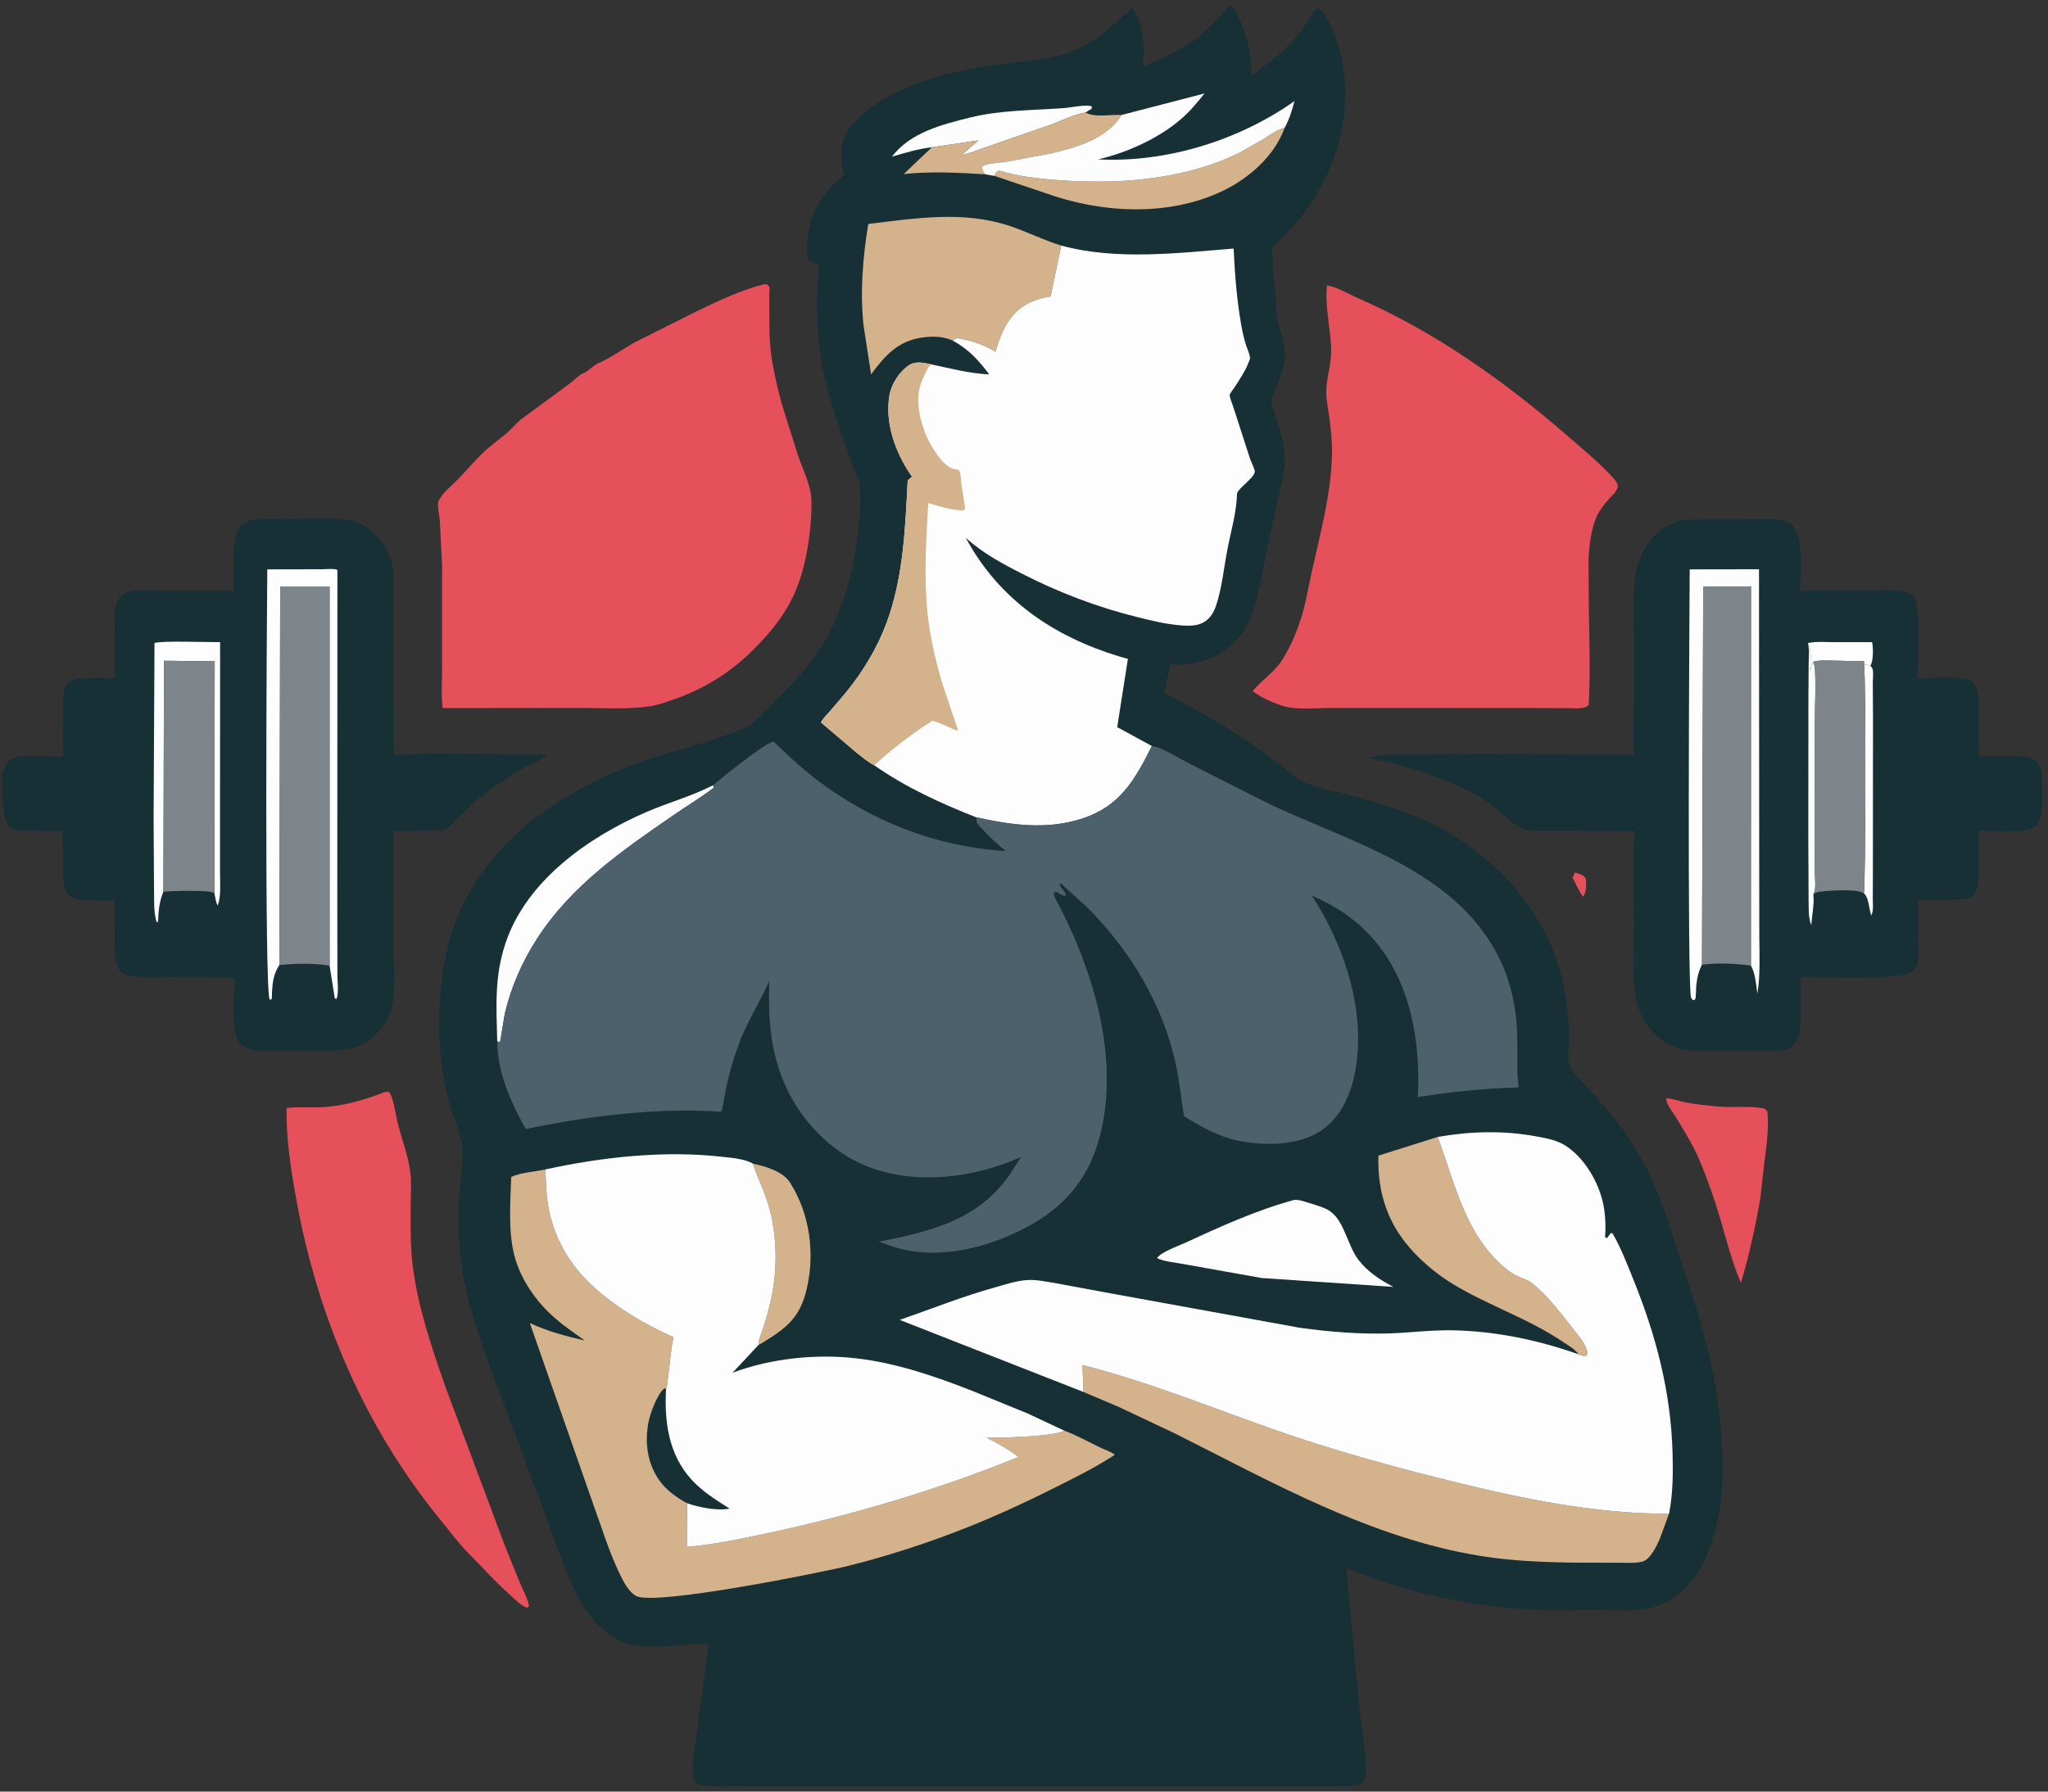 <?xml version="1.0" encoding="UTF-8"?>
<svg xmlns="http://www.w3.org/2000/svg" xmlns:xlink="http://www.w3.org/1999/xlink" width="80px" height="70px" viewBox="0 0 80 70" version="1.1">
<rect x="0" y="0" width="80" height="70" fill="#333333" stroke="none"/>
<g id="surface1">
<path style=" stroke:none;fill-rule:nonzero;fill:rgb(4.706%,11.373%,14.51%);fill-opacity:0.055;" d="M 0 30.105 L 0.078 30.297 C 0.094 30.492 0.109 30.676 0.094 30.867 L 0 31.41 Z M 0 30.105 "/>
<path style=" stroke:none;fill-rule:nonzero;fill:rgb(90.196%,31.373%,35.686%);fill-opacity:1;" d="M 61.523 34.09 C 61.699 34.141 61.82 34.168 61.945 34.316 C 61.965 34.586 61.984 34.797 61.844 35.043 C 61.676 34.82 61.562 34.539 61.43 34.293 Z M 61.523 34.09 "/>
<path style=" stroke:none;fill-rule:nonzero;fill:rgb(90.196%,31.373%,35.686%);fill-opacity:1;" d="M 65.082 42.91 C 65.328 42.918 65.598 43.027 65.844 43.074 C 66.238 43.148 66.66 43.191 67.059 43.23 C 67.629 43.289 68.23 43.207 68.793 43.289 C 68.941 43.312 68.949 43.316 69.039 43.434 C 69.109 44.102 68.992 44.867 68.906 45.535 L 68.77 46.758 C 68.641 47.598 68.453 48.426 68.25 49.25 L 68.008 50.125 C 67.676 49.371 67.461 48.52 67.23 47.73 C 66.98 46.887 66.688 46.023 66.336 45.215 C 66.102 44.676 65.781 44.176 65.48 43.672 C 65.328 43.418 65.109 43.207 65.082 42.91 Z M 65.082 42.91 "/>
<path style=" stroke:none;fill-rule:nonzero;fill:rgb(90.196%,31.373%,35.686%);fill-opacity:1;" d="M 15.039 42.664 L 15.195 42.664 C 15.367 42.875 15.449 43.508 15.516 43.793 C 15.68 44.5 15.965 45.172 16.039 45.898 C 16.074 46.262 16.047 46.648 16.043 47.012 C 16.039 47.809 16.023 48.668 16.121 49.453 C 16.332 51.105 16.871 52.68 17.418 54.238 L 19.73 60.414 L 20.316 61.859 C 20.438 62.152 20.609 62.445 20.668 62.758 L 20.586 62.816 C 20.355 62.738 20.18 62.547 20 62.387 C 19.523 61.965 19.086 61.508 18.648 61.043 L 18.25 60.641 C 17.879 60.254 17.547 59.801 17.207 59.387 C 14.238 55.754 12.391 51.422 11.566 46.816 C 11.359 45.68 11.172 44.449 11.195 43.293 C 11.625 43.234 12.082 43.277 12.516 43.262 C 13.379 43.227 14.242 42.98 15.039 42.664 Z M 15.039 42.664 "/>
<path style=" stroke:none;fill-rule:nonzero;fill:rgb(90.196%,31.373%,35.686%);fill-opacity:1;" d="M 51.836 11.156 C 52.215 11.203 52.664 11.484 53.02 11.637 C 56.039 12.953 58.77 14.891 61.246 17.043 C 61.859 17.578 62.516 18.109 63.055 18.719 C 63.105 18.777 63.207 18.91 63.195 18.992 C 63.176 19.188 62.977 19.355 62.855 19.492 C 62.688 19.676 62.531 19.871 62.414 20.09 C 62.238 20.426 62.164 20.82 62.109 21.191 C 62.023 21.801 62.059 22.445 62.059 23.062 C 62.059 24.547 62.141 26.07 62.059 27.547 C 61.875 27.723 61.531 27.668 61.289 27.668 L 59.977 27.664 L 54.094 27.66 L 51.781 27.664 C 51.262 27.668 50.613 27.738 50.113 27.582 C 49.695 27.449 49.285 27.262 48.93 27.004 C 49.309 26.543 49.793 26.27 50.117 25.734 C 50.43 25.227 50.645 24.715 50.824 24.148 C 51.008 23.578 51.105 22.957 51.234 22.375 C 51.566 20.879 52.004 19.27 52.031 17.738 C 52.043 17.234 51.984 16.715 51.914 16.219 C 51.875 15.922 51.805 15.613 51.805 15.312 C 51.812 14.781 52 14.254 52 13.719 C 51.992 12.867 51.742 12 51.836 11.156 Z M 51.836 11.156 "/>
<path style=" stroke:none;fill-rule:nonzero;fill:rgb(90.196%,31.373%,35.686%);fill-opacity:1;" d="M 29.871 11.098 L 29.973 11.121 C 30 11.145 30.031 11.164 30.047 11.195 C 30.074 11.25 30.047 11.535 30.047 11.621 L 30.059 13.102 C 30.078 13.469 30.121 13.941 30.195 14.305 C 30.309 14.883 30.445 15.5 30.625 16.062 L 31.172 17.793 C 31.359 18.34 31.695 19.004 31.699 19.586 C 31.707 20.77 31.477 22.324 30.941 23.387 C 30.551 24.16 30.047 24.762 29.441 25.371 C 28.551 26.27 27.492 26.926 26.293 27.336 C 25.988 27.438 25.695 27.551 25.375 27.598 C 24.5 27.723 23.574 27.66 22.691 27.66 L 19.133 27.664 L 17.293 27.664 C 17.227 27.152 17.27 26.598 17.27 26.078 L 17.27 22.098 L 17.18 20.336 C 17.168 20.16 17.066 19.734 17.129 19.59 C 17.266 19.266 17.633 18.984 17.875 18.738 C 18.227 18.379 18.547 17.992 18.914 17.645 C 19.184 17.391 19.496 17.172 19.781 16.934 C 19.98 16.766 20.137 16.562 20.336 16.398 L 22.293 14.957 C 22.449 14.84 22.609 14.652 22.785 14.582 C 23.004 14.488 23.16 14.285 23.375 14.191 C 23.879 13.973 24.363 13.609 24.848 13.348 L 27.195 12.172 C 28.062 11.75 28.93 11.34 29.871 11.098 Z M 29.871 11.098 "/>
<path style=" stroke:none;fill-rule:nonzero;fill:rgb(9.02%,18.824%,20.784%);fill-opacity:1;" d="M 0.078 30.297 C 0.137 30.098 0.234 29.789 0.422 29.676 L 0.512 29.633 L 0.551 29.613 C 0.75 29.527 1.043 29.543 1.258 29.543 L 2.469 29.559 C 2.438 28.949 2.461 28.332 2.469 27.723 C 2.473 27.398 2.414 26.93 2.656 26.68 C 2.922 26.406 3.746 26.496 4.121 26.492 C 4.238 26.492 4.387 26.516 4.488 26.461 L 4.48 24.496 C 4.48 24.168 4.441 23.785 4.586 23.488 L 4.609 23.441 C 4.688 23.285 4.902 23.16 5.066 23.113 C 5.438 23.004 6.004 23.074 6.398 23.074 L 9.141 23.074 C 9.137 22.406 9.016 21.156 9.363 20.578 C 9.512 20.477 9.668 20.359 9.844 20.32 C 10.238 20.227 10.746 20.285 11.16 20.281 C 11.949 20.277 12.871 20.191 13.648 20.328 C 14.246 20.434 14.668 20.816 14.996 21.305 C 15.164 21.555 15.289 21.82 15.336 22.121 C 15.395 22.469 15.371 22.848 15.371 23.203 L 15.367 24.988 L 15.387 29.512 C 16.629 29.402 17.926 29.469 19.176 29.469 L 20.617 29.484 C 20.879 29.492 21.137 29.465 21.391 29.523 C 21.113 29.695 20.824 29.797 20.543 29.953 C 19.922 30.301 19.332 30.707 18.773 31.145 C 18.422 31.422 18.113 31.73 17.797 32.043 C 17.691 32.148 17.512 32.383 17.371 32.426 C 17.262 32.461 17.051 32.445 16.93 32.449 L 15.77 32.469 C 15.668 32.469 15.453 32.445 15.375 32.5 L 15.367 37.027 C 15.367 37.75 15.469 38.652 15.305 39.352 C 15.211 39.742 14.988 40.102 14.707 40.387 C 13.984 41.125 13.148 41.051 12.195 41.051 L 10.879 41.043 C 10.438 41.047 9.762 41.141 9.414 40.805 C 9.059 40.457 9.125 39.379 9.137 38.918 C 9.145 38.715 9.207 38.383 9.148 38.195 L 6.699 38.176 C 6.07 38.18 5.297 38.27 4.719 37.996 C 4.438 37.559 4.484 37.078 4.48 36.582 L 4.488 35.176 C 4.094 35.168 2.961 35.262 2.684 34.969 C 2.465 34.734 2.477 34.305 2.469 34.008 L 2.449 32.48 L 1.383 32.457 C 1.078 32.453 0.582 32.512 0.344 32.285 C 0.09 31.871 0.09 31.34 0.094 30.867 C 0.109 30.676 0.094 30.492 0.078 30.297 Z M 0.078 30.297 "/>
<path style=" stroke:none;fill-rule:nonzero;fill:rgb(99.216%,99.216%,99.216%);fill-opacity:1;" d="M 6.383 34.84 C 6.219 35.223 6.191 35.609 6.172 36.02 L 6.117 36.027 C 5.992 35.629 6.027 35.125 6.016 34.707 L 6 31.973 L 6.035 25.125 C 6.234 25.027 8.207 25.094 8.598 25.09 L 8.594 31.598 L 8.594 34.047 C 8.59 34.457 8.648 35 8.504 35.379 C 8.418 35.234 8.414 35.059 8.375 34.898 L 8.387 25.84 L 6.406 25.816 Z M 6.383 34.84 "/>
<path style=" stroke:none;fill-rule:nonzero;fill:rgb(99.216%,99.216%,99.216%);fill-opacity:1;" d="M 10.914 37.703 C 10.688 38.047 10.648 38.355 10.625 38.758 C 10.621 38.812 10.629 38.996 10.609 39.035 C 10.598 39.059 10.562 39.047 10.535 39.055 C 10.324 38.762 10.422 24.082 10.441 22.246 L 12.547 22.242 C 12.691 22.242 13.07 22.203 13.18 22.27 L 13.176 35.41 L 13.18 38.113 C 13.18 38.348 13.242 38.832 13.141 39.031 L 13.078 39.008 L 12.875 37.73 L 12.875 22.926 L 10.945 22.926 Z M 10.914 37.703 "/>
<path style=" stroke:none;fill-rule:nonzero;fill:rgb(49.412%,52.157%,54.118%);fill-opacity:1;" d="M 6.383 34.84 L 6.406 25.816 L 8.387 25.84 L 8.375 34.898 C 8.176 34.812 7.934 34.816 7.719 34.812 C 7.273 34.801 6.824 34.805 6.383 34.84 Z M 6.383 34.84 "/>
<path style=" stroke:none;fill-rule:nonzero;fill:rgb(49.412%,52.157%,54.118%);fill-opacity:1;" d="M 10.914 37.703 L 10.945 22.926 L 12.875 22.926 L 12.875 37.73 C 12.23 37.621 11.559 37.645 10.914 37.703 Z M 10.914 37.703 "/>
<path style=" stroke:none;fill-rule:nonzero;fill:rgb(9.02%,18.824%,20.784%);fill-opacity:1;" d="M 65.832 20.301 L 69.227 20.285 C 69.5 20.293 69.852 20.348 70.039 20.562 C 70.477 21.07 70.336 22.445 70.309 23.09 L 70.34 23.09 C 71.031 23.031 71.762 23.074 72.457 23.07 C 73.027 23.07 73.656 23.02 74.219 23.086 C 74.387 23.105 74.605 23.156 74.727 23.277 C 74.824 23.371 74.852 23.527 74.875 23.656 C 74.996 24.363 74.918 25.219 74.922 25.941 C 74.922 26.082 74.891 26.32 74.922 26.453 C 74.945 26.535 74.984 26.504 75.055 26.504 C 75.461 26.5 76.766 26.379 77.035 26.633 C 77.152 26.746 77.203 26.883 77.242 27.035 C 77.309 27.312 77.281 27.645 77.289 27.93 L 77.309 29.57 C 77.781 29.523 78.266 29.539 78.734 29.555 C 78.953 29.559 79.195 29.543 79.395 29.641 C 79.566 29.723 79.656 29.863 79.715 30.047 C 79.785 30.273 79.762 30.547 79.766 30.785 C 79.77 31.297 79.824 31.805 79.559 32.262 C 79.059 32.605 77.918 32.453 77.305 32.449 L 77.281 34.406 C 77.27 34.617 77.215 34.879 77.035 35.016 C 76.84 35.16 76.57 35.141 76.34 35.148 C 75.891 35.156 75.43 35.176 74.98 35.145 L 74.918 35.137 L 74.926 36.73 C 74.926 36.992 74.953 37.277 74.918 37.535 C 74.902 37.664 74.84 37.828 74.754 37.926 C 74.391 38.348 71.023 38.176 70.328 38.168 L 70.332 38.25 L 70.34 39.469 C 70.332 39.91 70.375 40.531 70.023 40.867 C 69.793 41.086 69.34 41.043 69.043 41.047 L 67.473 41.043 L 66 41.047 C 65.375 41.004 64.887 40.688 64.48 40.219 C 64.184 39.875 63.996 39.465 63.91 39.023 C 63.73 38.121 63.832 37.047 63.828 36.121 C 63.828 34.918 63.77 33.68 63.863 32.477 L 61.371 32.457 L 60.23 32.457 C 60.027 32.457 59.781 32.477 59.582 32.418 C 59.141 32.297 58.715 31.77 58.34 31.5 C 57.996 31.254 57.625 31.031 57.246 30.848 C 56.48 30.48 55.691 30.184 54.875 29.953 C 54.621 29.883 54.359 29.801 54.102 29.75 C 53.879 29.711 53.734 29.711 53.523 29.605 C 53.949 29.453 54.484 29.492 54.93 29.48 L 57.773 29.461 L 63.832 29.484 C 63.742 28.676 63.832 27.785 63.832 26.969 L 63.824 24.281 C 63.824 23.645 63.801 22.984 63.906 22.352 C 63.969 21.977 64.113 21.629 64.328 21.312 C 64.703 20.754 65.184 20.434 65.832 20.301 Z M 65.832 20.301 "/>
<path style=" stroke:none;fill-rule:nonzero;fill:rgb(99.216%,99.216%,99.216%);fill-opacity:1;" d="M 70.621 25.125 C 70.934 25.059 71.281 25.086 71.598 25.09 L 73.129 25.09 C 73.176 25.281 73.18 25.812 73.078 25.977 L 73.062 26 L 72.812 25.957 L 72.816 25.836 L 71.582 25.812 C 71.332 25.812 71.062 25.781 70.824 25.863 C 70.758 25.973 70.738 26.102 70.711 26.227 C 70.711 25.914 70.785 25.391 70.621 25.125 Z M 70.621 25.125 "/>
<path style=" stroke:none;fill-rule:nonzero;fill:rgb(99.216%,99.216%,99.216%);fill-opacity:1;" d="M 70.621 25.125 C 70.785 25.391 70.711 25.914 70.711 26.227 C 70.738 26.102 70.758 25.973 70.824 25.863 C 70.855 25.93 70.883 26.004 70.891 26.078 C 70.938 26.75 70.895 27.453 70.895 28.125 L 70.895 34.125 C 70.895 34.324 70.938 34.68 70.871 34.859 L 70.832 34.945 C 70.879 35.293 70.777 35.789 70.754 36.148 C 70.633 35.867 70.656 35.469 70.648 35.164 L 70.637 32.699 L 70.641 27.254 L 70.652 25.898 C 70.656 25.645 70.684 25.375 70.621 25.125 Z M 70.621 25.125 "/>
<path style=" stroke:none;fill-rule:nonzero;fill:rgb(99.216%,99.216%,99.216%);fill-opacity:1;" d="M 72.812 25.957 L 73.062 26 C 73.086 26.043 73.141 26.109 73.152 26.152 C 73.184 26.285 73.156 26.535 73.156 26.684 L 73.164 28.09 L 73.16 34.031 L 73.156 35.129 C 73.156 35.289 73.18 35.504 73.137 35.656 L 73.098 35.777 C 73 35.508 73.016 35.094 72.809 34.902 C 72.871 34.703 72.895 26.422 72.812 25.957 Z M 72.812 25.957 "/>
<path style=" stroke:none;fill-rule:nonzero;fill:rgb(99.216%,99.216%,99.216%);fill-opacity:1;" d="M 66.484 37.691 C 66.336 37.984 66.293 38.207 66.258 38.531 C 66.25 38.621 66.254 38.984 66.219 39.043 C 66.203 39.066 66.164 39.066 66.137 39.082 C 66.109 39.051 66.078 39.023 66.059 38.984 C 65.902 38.664 65.992 23.801 66.004 22.246 L 68.711 22.242 L 68.719 33.523 L 68.723 36.582 C 68.727 37.316 68.766 38.098 68.648 38.824 C 68.594 38.465 68.574 38.043 68.395 37.727 L 68.398 22.91 L 66.531 22.926 Z M 66.484 37.691 "/>
<path style=" stroke:none;fill-rule:nonzero;fill:rgb(49.412%,52.157%,54.118%);fill-opacity:1;" d="M 70.824 25.863 C 71.062 25.781 71.332 25.812 71.582 25.812 L 72.816 25.836 L 72.812 25.957 C 72.895 26.422 72.871 34.703 72.809 34.902 C 72.543 34.715 71.383 34.793 71.043 34.848 C 70.953 34.863 70.906 34.887 70.832 34.945 L 70.871 34.859 C 70.938 34.68 70.895 34.324 70.895 34.125 L 70.895 28.125 C 70.895 27.453 70.938 26.75 70.891 26.078 C 70.883 26.004 70.855 25.93 70.824 25.863 Z M 70.824 25.863 "/>
<path style=" stroke:none;fill-rule:nonzero;fill:rgb(49.412%,52.157%,54.118%);fill-opacity:1;" d="M 66.484 37.691 L 66.531 22.926 L 68.398 22.91 L 68.395 37.727 C 67.781 37.645 67.102 37.613 66.484 37.691 Z M 66.484 37.691 "/>
<path style=" stroke:none;fill-rule:nonzero;fill:rgb(9.02%,18.824%,20.784%);fill-opacity:1;" d="M 48.031 0.223 L 48.137 0.258 C 48.297 0.441 48.398 0.691 48.492 0.918 C 48.777 1.586 48.895 2.234 48.879 2.957 C 49.449 2.531 49.98 2.156 50.469 1.633 C 50.695 1.387 50.906 1.105 51.09 0.824 C 51.191 0.668 51.312 0.395 51.488 0.328 C 51.539 0.355 51.578 0.371 51.617 0.414 C 51.887 0.711 52.102 1.25 52.23 1.625 C 52.938 3.723 52.422 6.148 51.215 7.945 C 50.98 8.293 50.715 8.621 50.43 8.93 L 49.93 9.438 C 49.875 9.492 49.742 9.594 49.711 9.656 C 49.637 9.797 49.801 11.203 49.816 11.434 C 49.836 11.773 49.84 12.133 49.895 12.473 C 49.988 13.051 50.289 13.57 50.168 14.176 C 50.102 14.516 49.969 14.855 49.84 15.18 C 49.789 15.309 49.684 15.484 49.66 15.613 C 49.625 15.793 49.832 16.242 49.883 16.422 C 50.027 16.914 50.219 17.547 50.191 18.059 C 50.16 18.703 49.934 19.383 49.801 20.02 L 49.363 22.125 C 49.215 22.855 49.074 23.629 48.77 24.312 C 48.605 24.676 48.336 25 48.035 25.258 C 47.422 25.793 46.578 26.012 45.777 25.957 L 45.715 25.953 L 45.477 27.078 C 46.77 27.723 48 28.441 49.184 29.27 L 50.227 30.062 C 50.434 30.227 50.648 30.422 50.887 30.543 C 51.414 30.809 52.094 30.895 52.664 31.047 C 53.535 31.273 54.457 31.551 55.289 31.891 C 58.258 33.113 60.688 35.727 61.168 38.98 C 61.242 39.488 61.277 39.988 61.289 40.5 C 61.293 40.781 61.215 41.32 61.297 41.574 C 61.402 41.898 61.789 42.242 62.016 42.492 C 62.441 42.969 62.879 43.438 63.262 43.953 C 63.852 44.75 64.336 45.613 64.719 46.531 C 65.082 47.41 65.355 48.348 65.66 49.25 C 66.508 51.762 67.219 54.195 67.285 56.871 C 67.316 58.234 67.207 59.484 66.676 60.762 C 66.32 61.617 65.734 62.359 64.855 62.703 C 64.074 63.012 63.121 62.91 62.301 62.91 C 61.527 62.91 60.738 62.945 59.965 62.902 C 57.488 62.77 54.867 62.238 52.586 61.246 L 53.094 66.621 C 53.18 67.43 53.344 68.27 53.367 69.078 C 53.375 69.277 53.355 69.426 53.273 69.609 C 53.152 69.715 53.012 69.762 52.855 69.781 C 52.547 69.812 52.223 69.789 51.914 69.789 L 29.566 69.789 C 28.938 69.789 28.285 69.82 27.66 69.773 C 27.469 69.762 27.293 69.742 27.145 69.613 C 26.969 69.129 27.102 68.535 27.168 68.035 L 27.469 65.824 L 27.676 64.246 L 27.648 64.207 C 26.785 64.242 25.914 64.383 25.055 64.328 C 24.293 64.277 23.609 63.801 23.125 63.23 C 22.875 62.934 22.652 62.574 22.484 62.223 C 22.113 61.457 21.84 60.637 21.543 59.844 L 20.293 56.484 C 19.691 54.832 19.012 53.207 18.504 51.52 C 18.297 50.832 18.129 50.141 18.031 49.426 C 17.902 48.543 17.871 47.617 17.934 46.723 C 17.977 46.105 18.121 45.359 18.047 44.754 C 17.98 44.223 17.703 43.66 17.559 43.141 C 17.176 41.762 17.074 40.238 17.203 38.816 C 17.293 37.805 17.488 36.75 17.879 35.809 C 19.234 32.52 22.504 30.535 25.773 29.523 C 26.727 29.227 27.652 29.012 28.586 28.637 C 28.879 28.523 29.223 28.41 29.465 28.203 C 29.762 27.945 30.035 27.645 30.316 27.367 C 31.109 26.582 31.844 25.77 32.371 24.773 C 32.996 23.598 33.34 22.227 33.5 20.906 C 33.582 20.242 33.688 19.488 33.551 18.824 C 33.504 18.594 33.379 18.363 33.289 18.145 L 32.914 17.117 C 32.602 16.168 32.277 15.191 32.102 14.207 C 31.879 12.949 31.879 11.664 31.984 10.395 C 31.906 10.281 31.688 10.207 31.559 10.145 C 31.496 9.941 31.516 9.664 31.535 9.449 C 31.637 8.246 32.059 7.609 32.965 6.844 L 32.902 6.527 C 32.867 6.336 32.859 6.164 32.867 5.969 C 32.898 5.254 33.289 4.793 33.82 4.363 C 35.316 3.148 37.473 2.715 39.332 2.477 C 40.145 2.375 40.992 2.332 41.766 2.051 C 42.758 1.688 43.477 0.992 44.238 0.289 C 44.672 0.957 44.746 1.809 44.637 2.578 L 44.633 2.613 C 45.246 2.336 45.883 2.086 46.449 1.715 C 47.059 1.309 47.539 0.758 48.031 0.223 Z M 48.031 0.223 "/>
<path style=" stroke:none;fill-rule:nonzero;fill:rgb(99.216%,99.216%,99.216%);fill-opacity:1;" d="M 36.402 5.754 C 35.875 5.809 35.352 5.973 34.844 6.121 C 35.547 5.18 36.812 4.859 37.902 4.59 C 39.098 4.297 40.348 4.312 41.566 4.223 C 41.805 4.207 42.48 4.059 42.66 4.168 L 42.633 4.254 L 42.402 4.395 C 41.938 4.48 41.504 4.699 41.062 4.867 L 38.555 5.738 C 38.227 5.844 37.895 5.996 37.555 6.059 L 38.215 5.488 Z M 36.402 5.754 "/>
<path style=" stroke:none;fill-rule:nonzero;fill:rgb(83.137%,69.804%,54.902%);fill-opacity:1;" d="M 36.402 5.754 L 38.215 5.488 L 37.555 6.059 C 37.895 5.996 38.227 5.844 38.555 5.738 L 41.062 4.867 C 41.504 4.699 41.938 4.48 42.402 4.395 C 42.766 4.605 43.398 4.465 43.812 4.492 C 43.23 5.434 42.031 5.766 41.027 6 L 39.242 6.332 C 38.984 6.371 38.582 6.359 38.367 6.508 C 38.352 6.637 38.414 6.699 38.48 6.809 C 37.418 6.746 36.359 6.688 35.301 6.801 Z M 36.402 5.754 "/>
<path style=" stroke:none;fill-rule:nonzero;fill:rgb(83.137%,69.804%,54.902%);fill-opacity:1;" d="M 29.414 45.465 C 29.91 45.574 30.586 45.766 30.867 46.215 C 31.637 47.434 31.84 48.969 31.512 50.363 C 31.25 51.473 30.738 51.879 29.801 52.453 L 29.625 52.555 C 29.641 52.293 29.73 52.133 29.809 51.891 C 29.934 51.508 30.043 51.121 30.129 50.723 C 30.395 49.492 30.352 48.074 29.953 46.879 C 29.801 46.418 29.566 45.969 29.43 45.512 Z M 29.414 45.465 "/>
<path style=" stroke:none;fill-rule:nonzero;fill:rgb(83.137%,69.804%,54.902%);fill-opacity:1;" d="M 50.184 4.988 C 49.789 6.094 48.781 6.977 47.742 7.469 C 45.602 8.484 42.988 8.324 40.809 7.535 L 38.84 6.871 C 38.887 6.781 38.91 6.691 39.023 6.672 C 39.074 6.664 39.254 6.73 39.312 6.746 C 39.59 6.812 39.887 6.875 40.172 6.914 C 41.109 7.047 42.043 7.094 42.992 7.094 C 44.801 7.086 46.801 6.781 48.434 5.957 L 49.348 5.438 C 49.605 5.273 49.848 5.09 50.141 5 Z M 50.184 4.988 "/>
<path style=" stroke:none;fill-rule:nonzero;fill:rgb(99.216%,99.216%,99.216%);fill-opacity:1;" d="M 27.855 30.68 L 27.879 30.781 C 27.398 31.148 26.875 31.461 26.375 31.805 C 24.348 33.203 22.316 34.586 20.961 36.703 C 20.391 37.59 19.961 38.578 19.719 39.605 C 19.699 39.688 19.547 40.691 19.535 40.699 C 19.516 40.719 19.48 40.699 19.449 40.699 L 19.422 40.684 C 19.391 39.316 19.305 38.176 19.746 36.852 C 20.566 34.398 23.004 32.691 25.277 31.715 C 26.102 31.359 27.012 31.109 27.809 30.703 Z M 27.855 30.68 "/>
<path style=" stroke:none;fill-rule:nonzero;fill:rgb(99.216%,99.216%,99.216%);fill-opacity:1;" d="M 43.812 4.492 L 47.051 3.652 C 46.762 4.012 46.477 4.359 46.125 4.66 C 45.25 5.414 44.012 5.969 42.895 6.227 C 45.566 6.363 48.391 5.488 50.566 3.949 C 50.469 4.32 50.367 4.648 50.184 4.988 L 50.141 5 C 49.848 5.09 49.605 5.273 49.348 5.438 L 48.434 5.957 C 46.801 6.781 44.801 7.086 42.992 7.094 C 42.043 7.094 41.109 7.047 40.172 6.914 C 39.887 6.875 39.59 6.812 39.312 6.746 C 39.254 6.73 39.074 6.664 39.023 6.672 C 38.91 6.691 38.887 6.781 38.84 6.871 L 38.48 6.809 C 38.414 6.699 38.352 6.637 38.367 6.508 C 38.582 6.359 38.984 6.371 39.242 6.332 L 41.027 6 C 42.031 5.766 43.23 5.434 43.812 4.492 Z M 43.812 4.492 "/>
<path style=" stroke:none;fill-rule:nonzero;fill:rgb(99.216%,99.216%,99.216%);fill-opacity:1;" d="M 50.539 46.887 C 50.723 46.852 51.039 46.973 51.219 47.027 C 51.477 47.109 51.793 47.191 52.008 47.363 C 52.523 47.77 52.648 48.676 53.059 49.215 C 53.422 49.695 53.906 50.004 54.43 50.281 L 49.281 49.934 L 46.242 49.391 C 45.926 49.328 45.48 49.297 45.195 49.156 C 45.344 48.926 45.996 48.695 46.27 48.57 C 47.668 47.926 49.051 47.293 50.539 46.887 Z M 50.539 46.887 "/>
<path style=" stroke:none;fill-rule:nonzero;fill:rgb(83.137%,69.804%,54.902%);fill-opacity:1;" d="M 61.656 52.914 C 61.531 52.715 61.273 52.578 61.082 52.449 C 59.727 51.523 58.156 51.02 56.758 50.172 C 56.191 49.824 55.688 49.418 55.23 48.934 C 54.215 47.859 53.801 46.613 53.844 45.152 L 56.16 44.422 C 56.766 46.059 57.168 47.918 58.422 49.199 C 58.676 49.457 58.941 49.703 59.273 49.859 C 59.457 49.949 59.641 49.984 59.809 50.109 C 60.402 50.559 60.93 51.266 61.391 51.844 C 61.582 52.09 61.855 52.402 61.965 52.691 C 62.004 52.793 62.012 52.863 61.98 52.969 C 61.848 52.984 61.773 52.977 61.656 52.914 Z M 61.656 52.914 "/>
<path style=" stroke:none;fill-rule:nonzero;fill:rgb(83.137%,69.804%,54.902%);fill-opacity:1;" d="M 37.219 13.309 C 36.836 13.133 36.414 13.129 36.004 13.191 C 35.066 13.328 34.559 13.906 34.027 14.629 L 33.734 12.727 C 33.59 11.418 33.703 10.047 33.918 8.75 C 35.758 8.531 37.598 8.227 39.406 8.816 C 40.102 9.043 40.754 9.383 41.457 9.594 L 41.449 9.621 L 41.039 11.582 C 40.355 11.699 39.824 11.926 39.414 12.523 C 39.16 12.891 39.008 13.316 38.883 13.746 C 38.41 13.445 37.938 13.309 37.391 13.211 C 37.324 13.238 37.273 13.258 37.219 13.309 Z M 37.219 13.309 "/>
<path style=" stroke:none;fill-rule:nonzero;fill:rgb(83.137%,69.804%,54.902%);fill-opacity:1;" d="M 42.324 54.387 L 42.285 53.336 C 44.859 53.984 47.328 55.004 49.832 55.879 C 52.055 56.66 54.352 57.293 56.641 57.859 C 59.461 58.559 62.277 59.141 65.195 59.148 L 64.824 60.156 C 64.703 60.418 64.465 60.922 64.172 61.008 C 63.906 61.086 63.574 61.059 63.297 61.059 L 61.637 61.055 C 60.371 61.043 59.09 60.996 57.836 60.793 C 53.551 60.102 49.699 57.918 45.875 55.996 L 43.68 54.961 Z M 42.324 54.387 "/>
<path style=" stroke:none;fill-rule:nonzero;fill:rgb(83.137%,69.804%,54.902%);fill-opacity:1;" d="M 41.574 55.898 C 42.047 56.07 42.516 56.336 42.973 56.555 C 43.145 56.641 43.402 56.719 43.547 56.84 C 42.809 57.328 42.023 57.715 41.234 58.109 C 39.945 58.758 38.629 59.359 37.285 59.871 C 35.953 60.379 34.598 60.809 33.219 61.16 C 32.18 61.426 25.586 62.75 24.855 62.359 C 24.543 62.191 24.336 61.762 24.188 61.453 C 23.781 60.602 23.488 59.637 23.164 58.746 L 20.695 51.691 C 21.383 52.016 22.105 52.207 22.84 52.375 C 22.285 51.98 21.742 51.613 21.273 51.113 C 20.711 50.516 20.25 49.75 20.066 48.945 C 19.852 48.004 19.938 46.949 19.969 45.988 C 20.309 45.812 20.914 45.781 21.305 45.691 C 21.324 46.145 21.332 46.598 21.402 47.043 C 21.609 48.316 22.207 49.375 23.148 50.246 C 24.035 51.066 25.211 51.766 26.312 52.246 L 26.301 52.285 C 26.191 52.793 26.164 53.34 26.09 53.859 C 26.074 53.977 26.07 54.203 26.016 54.297 L 25.969 54.234 C 25.676 54.441 25.391 55.242 25.324 55.602 C 25.188 56.379 25.285 57.164 25.746 57.828 C 26.012 58.211 26.434 58.516 26.84 58.734 L 26.832 60.438 C 27.762 60.363 28.699 60.172 29.609 59.984 C 33.066 59.262 36.516 58.258 39.789 56.926 C 39.414 56.637 38.957 56.387 38.539 56.168 C 39.043 56.191 41.227 56.125 41.574 55.898 Z M 41.574 55.898 "/>
<path style=" stroke:none;fill-rule:nonzero;fill:rgb(99.216%,99.216%,99.216%);fill-opacity:1;" d="M 21.305 45.691 C 23.52 45.207 25.965 44.938 28.223 45.199 C 28.609 45.242 29.07 45.273 29.414 45.465 L 29.43 45.512 C 29.566 45.969 29.801 46.418 29.953 46.879 C 30.352 48.074 30.395 49.492 30.129 50.723 C 30.043 51.121 29.934 51.508 29.809 51.891 C 29.73 52.133 29.641 52.293 29.625 52.555 L 28.617 53.633 C 30.109 53.078 31.844 52.891 33.43 53.07 C 35 53.246 36.527 53.773 37.992 54.348 L 40.16 55.234 L 41.574 55.898 C 41.227 56.125 39.043 56.191 38.539 56.168 C 38.957 56.387 39.414 56.637 39.789 56.926 C 36.516 58.258 33.066 59.262 29.609 59.984 C 28.699 60.172 27.762 60.363 26.832 60.438 L 26.84 58.734 C 26.434 58.516 26.012 58.211 25.746 57.828 C 25.285 57.164 25.188 56.379 25.324 55.602 C 25.391 55.242 25.676 54.441 25.969 54.234 L 26.016 54.297 C 26.07 54.203 26.074 53.977 26.09 53.859 C 26.164 53.34 26.191 52.793 26.301 52.285 L 26.312 52.246 C 25.211 51.766 24.035 51.066 23.148 50.246 C 22.207 49.375 21.609 48.316 21.402 47.043 C 21.332 46.598 21.324 46.145 21.305 45.691 Z M 21.305 45.691 "/>
<path style=" stroke:none;fill-rule:nonzero;fill:rgb(9.02%,18.824%,20.784%);fill-opacity:1;" d="M 26.84 58.734 C 26.434 58.516 26.012 58.211 25.746 57.828 C 25.285 57.164 25.188 56.379 25.324 55.602 C 25.391 55.242 25.676 54.441 25.969 54.234 L 26.016 54.297 C 25.949 55.555 26.121 56.82 26.996 57.793 C 27.43 58.273 27.957 58.598 28.496 58.941 C 28.02 59.043 27.289 58.891 26.84 58.734 Z M 26.84 58.734 "/>
<path style=" stroke:none;fill-rule:nonzero;fill:rgb(99.216%,99.216%,99.216%);fill-opacity:1;" d="M 56.16 44.422 C 57.441 44.199 58.699 44.164 59.988 44.395 C 60.426 44.477 60.867 44.551 61.234 44.816 C 62 45.363 62.535 46.352 62.668 47.277 C 62.719 47.617 62.723 48 62.699 48.34 L 62.77 48.379 L 62.918 48.18 L 62.984 48.184 C 63.305 48.723 63.551 49.371 63.789 49.957 C 64.695 52.188 65.277 54.406 65.336 56.824 C 65.355 57.602 65.348 58.387 65.195 59.148 C 62.277 59.141 59.461 58.559 56.641 57.859 C 54.352 57.293 52.055 56.66 49.832 55.879 C 47.328 55.004 44.859 53.984 42.285 53.336 L 42.324 54.387 L 35.145 51.57 C 36.398 51.137 37.594 50.652 38.879 50.297 C 39.289 50.18 39.719 50.035 40.145 50.012 C 40.473 49.992 40.848 50.074 41.176 50.125 L 43.48 50.551 L 50.781 51.879 C 51.941 52.039 53.113 52.133 54.289 52.098 C 55.102 52.07 55.914 51.961 56.727 51.977 C 58.391 52.004 60.09 52.355 61.656 52.914 C 61.773 52.977 61.848 52.984 61.98 52.969 C 62.012 52.863 62.004 52.793 61.965 52.691 C 61.855 52.402 61.582 52.09 61.391 51.844 C 60.93 51.266 60.402 50.559 59.809 50.109 C 59.641 49.984 59.457 49.949 59.273 49.859 C 58.941 49.703 58.676 49.457 58.422 49.199 C 57.168 47.918 56.766 46.059 56.16 44.422 Z M 56.16 44.422 "/>
<path style=" stroke:none;fill-rule:nonzero;fill:rgb(99.216%,99.216%,99.216%);fill-opacity:1;" d="M 41.457 9.594 C 43.594 10.18 46.008 9.887 48.188 9.711 C 48.234 10.711 48.316 11.75 48.492 12.734 C 48.539 12.992 48.598 13.246 48.676 13.496 C 48.723 13.633 48.828 13.859 48.828 14 C 48.828 14.051 48.762 14.184 48.742 14.234 C 48.617 14.543 48.422 14.82 48.246 15.102 C 48.191 15.188 48.062 15.34 48.035 15.43 C 48.02 15.488 48.148 15.824 48.176 15.902 L 48.832 17.93 C 48.863 18.02 49.027 18.359 49.016 18.43 C 48.988 18.695 48.324 19.09 48.32 19.312 C 48.305 20.012 48.07 20.805 47.941 21.496 C 47.805 22.203 47.727 23.004 47.496 23.684 C 47.426 23.883 47.332 24.055 47.176 24.199 C 46.895 24.457 46.539 24.461 46.18 24.438 C 45.609 24.402 44.992 24.254 44.438 24.113 C 42.867 23.727 41.336 23.141 39.895 22.402 C 39.129 22.012 38.367 21.594 37.727 21.016 C 39.027 23.426 41.152 24.867 43.719 25.648 L 44.059 25.742 L 43.641 28.41 L 44.996 29.148 C 44.34 30.453 43.762 31.496 42.289 31.977 C 40.891 32.438 39.527 32.238 38.133 31.934 C 36.738 31.383 35.383 30.766 34.152 29.902 C 33.906 29.777 33.676 29.578 33.457 29.406 L 32.074 28.23 C 32.117 28.094 32.309 27.918 32.402 27.809 C 32.719 27.441 33.031 27.09 33.32 26.703 C 33.93 25.891 34.43 24.98 34.746 24.012 C 35.297 22.328 35.367 20.523 35.457 18.77 L 35.602 18.645 L 35.629 18.625 L 35.57 18.543 C 34.965 17.656 34.559 16.508 34.746 15.434 C 34.824 14.992 35.141 14.512 35.512 14.266 C 35.766 14.098 36.109 14.176 36.383 14.238 C 37.145 14.398 37.855 14.59 38.641 14.629 C 38.238 14.082 37.82 13.633 37.219 13.309 C 37.273 13.258 37.324 13.238 37.391 13.211 C 37.938 13.309 38.41 13.445 38.883 13.746 C 39.008 13.316 39.16 12.891 39.414 12.523 C 39.824 11.926 40.355 11.699 41.039 11.582 L 41.449 9.621 Z M 41.457 9.594 "/>
<path style=" stroke:none;fill-rule:nonzero;fill:rgb(83.137%,69.804%,54.902%);fill-opacity:1;" d="M 34.152 29.902 C 33.906 29.777 33.676 29.578 33.457 29.406 L 32.074 28.23 C 32.117 28.094 32.309 27.918 32.402 27.809 C 32.719 27.441 33.031 27.09 33.32 26.703 C 33.93 25.891 34.43 24.98 34.746 24.012 C 35.297 22.328 35.367 20.523 35.457 18.77 L 35.602 18.645 L 35.629 18.625 L 35.57 18.543 C 34.965 17.656 34.559 16.508 34.746 15.434 C 34.824 14.992 35.141 14.512 35.512 14.266 C 35.766 14.098 36.109 14.176 36.383 14.238 C 36.297 14.309 36.258 14.348 36.215 14.445 C 36.109 14.676 36.004 14.863 35.934 15.109 C 35.73 15.828 36.035 16.836 36.402 17.453 C 36.586 17.758 36.906 18.238 37.27 18.328 L 37.445 18.355 C 37.543 18.492 37.539 18.773 37.559 18.945 L 37.703 19.871 L 37.633 19.941 C 37.133 19.934 36.734 19.789 36.258 19.656 C 36.184 21.078 36.086 22.496 36.227 23.914 C 36.316 24.812 36.523 25.711 36.77 26.578 L 37.426 28.551 C 37.074 28.457 36.785 28.238 36.418 28.164 C 35.609 28.676 34.859 29.254 34.152 29.902 Z M 34.152 29.902 "/>
<path style=" stroke:none;fill-rule:nonzero;fill:rgb(30.196%,38.039%,42.353%);fill-opacity:1;" d="M 27.855 30.68 C 28.211 30.375 29.859 29.039 30.215 28.973 C 30.75 29.48 31.281 29.992 31.871 30.441 C 34.043 32.098 36.559 33.082 39.289 33.254 C 38.965 32.984 38.672 32.723 38.391 32.41 C 38.332 32.344 38.207 32.238 38.172 32.164 C 38.145 32.113 38.145 31.992 38.133 31.934 C 39.527 32.238 40.891 32.438 42.289 31.977 C 43.762 31.496 44.34 30.453 44.996 29.148 L 45.246 29.207 C 45.641 29.363 46.043 29.621 46.426 29.816 L 49.512 31.379 C 52.91 32.996 57.281 34.086 58.797 37.969 C 59.105 38.766 59.242 39.621 59.266 40.477 C 59.285 41.137 59.238 41.836 59.32 42.488 C 57.973 42.523 56.711 42.652 55.383 42.867 L 55.387 42.797 C 55.488 40.613 55.082 38.273 53.57 36.605 C 52.891 35.859 52.156 35.395 51.242 34.988 C 52.523 36.945 53.402 39.609 52.918 41.957 C 52.742 42.828 52.352 43.68 51.586 44.188 C 50.695 44.777 49.332 44.777 48.32 44.559 C 47.605 44.406 46.871 44.004 46.254 43.613 C 46.133 42.902 46.07 42.195 45.91 41.488 C 45.406 39.262 44.219 37.266 42.645 35.629 C 42.27 35.242 41.848 34.91 41.465 34.535 L 41.387 34.535 C 41.414 34.738 41.691 34.832 41.609 35.016 C 41.477 34.977 41.383 34.926 41.27 34.848 L 41.16 34.879 C 41.168 34.988 41.188 35.043 41.238 35.137 C 42.734 37.891 43.828 41.57 42.883 44.676 C 42.43 46.168 41.477 47.219 40.109 47.945 C 38.57 48.762 36.629 49.258 34.922 48.719 L 34.328 48.512 C 36.363 48.113 38.25 47.672 39.488 45.824 L 39.879 45.211 C 38.039 46.02 35.801 46.32 33.895 45.578 C 32.441 45.012 31.254 43.754 30.641 42.332 C 30.082 41.043 30 39.711 30.055 38.328 C 29.676 39.156 29.18 39.934 28.863 40.785 C 28.664 41.324 28.5 41.879 28.379 42.438 C 28.305 42.766 28.27 43.113 28.18 43.438 C 25.637 43.266 23.027 43.598 20.539 44.113 C 19.961 43.102 19.426 41.871 19.422 40.684 L 19.449 40.699 C 19.48 40.699 19.516 40.719 19.535 40.699 C 19.547 40.691 19.699 39.688 19.719 39.605 C 19.961 38.578 20.391 37.59 20.961 36.703 C 22.316 34.586 24.348 33.203 26.375 31.805 C 26.875 31.461 27.398 31.148 27.879 30.781 Z M 27.855 30.68 "/>
</g>
</svg>
